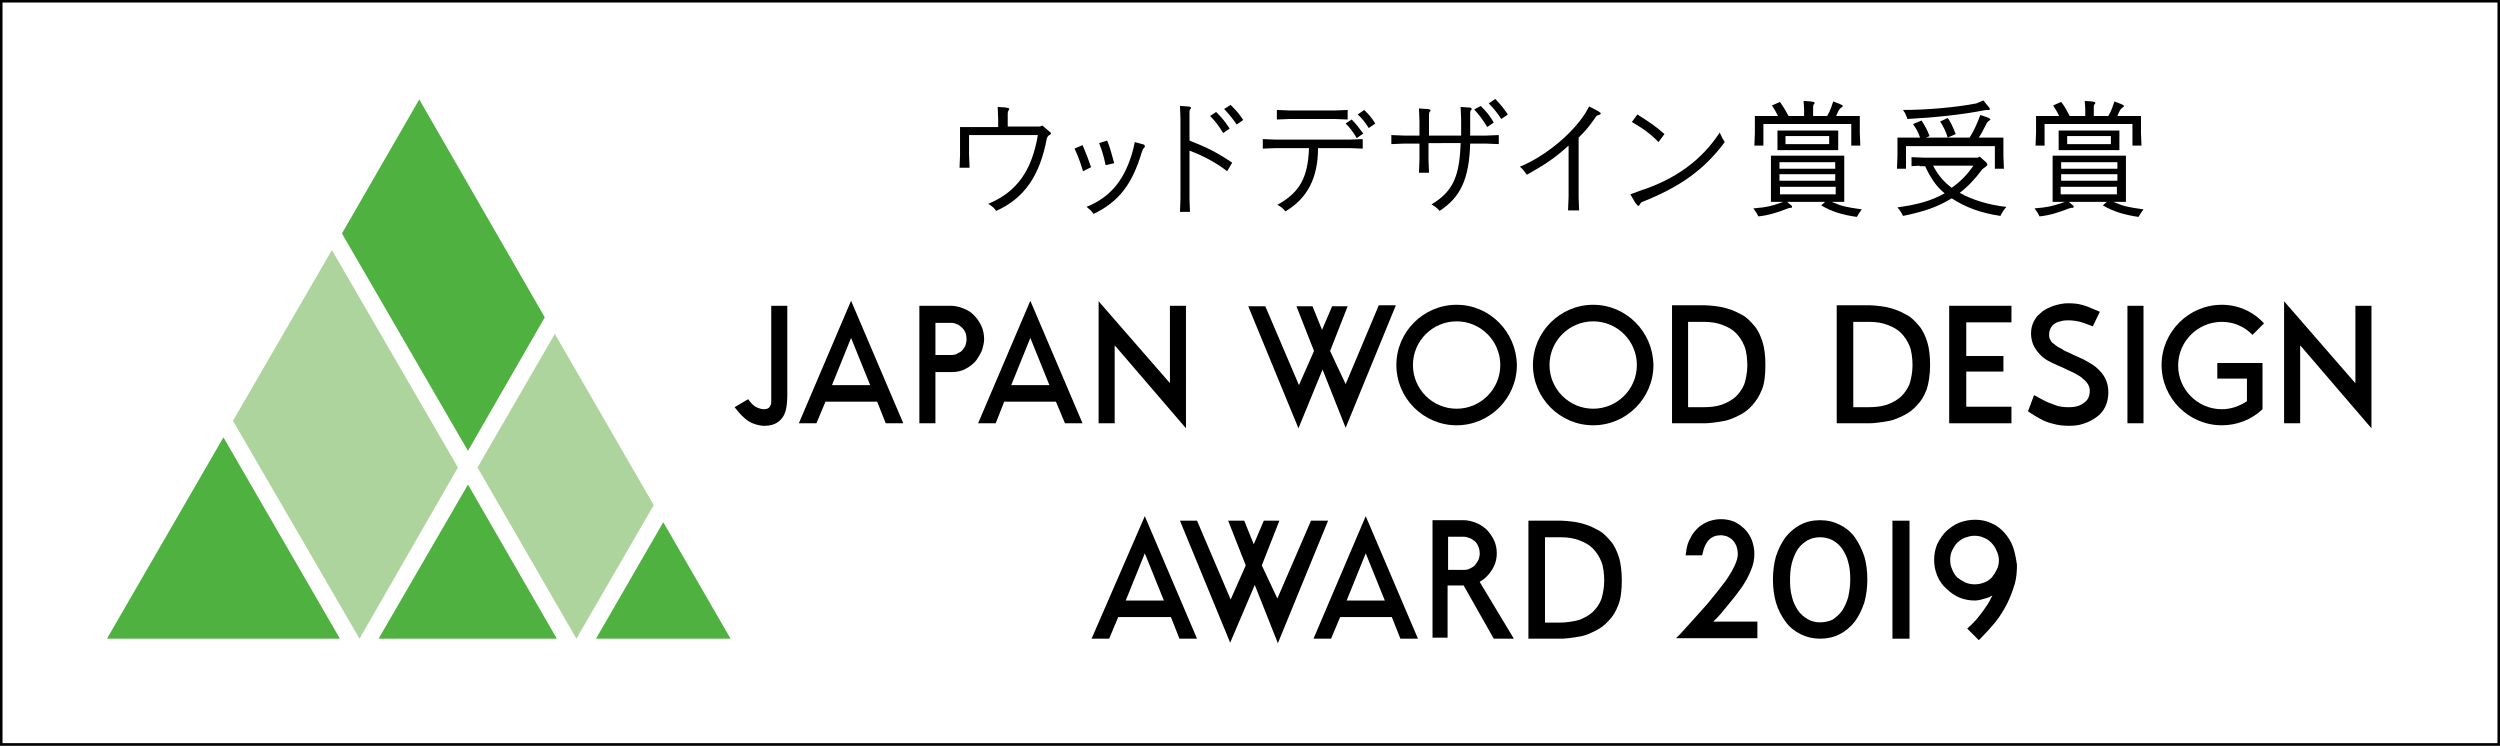 <?xml version="1.0" encoding="utf-8"?>
<!-- Generator: Adobe Illustrator 23.0.3, SVG Export Plug-In . SVG Version: 6.00 Build 0)  -->
<svg version="1.1" id="レイヤー_1" xmlns="http://www.w3.org/2000/svg" xmlns:xlink="http://www.w3.org/1999/xlink" x="0px"
	 y="0px" viewBox="0 0 497.9 148.5" style="enable-background:new 0 0 497.9 148.5;" xml:space="preserve">
<rect x="0" y="0" width="497.9" height="148.5" fill="#333333" stroke="none"/>
<style type="text/css">
	.st0{fill:#FFFFFF;}
	.st1{fill:#4FB140;}
	.st2{fill:#ACD49C;}
</style>
<g>
	<rect x="0.3" y="0.3" class="st0" width="497.4" height="148"/>
	<path d="M497.4,0.5V148H0.5V0.5H497.4 M497.9,0H0v148.5h497.9V0L497.9,0z"/>
</g>
<g>
	<g>
		<polygon class="st1" points="108.5,63.2 83.5,19.8 68.1,46.5 93.2,89.8 		"/>
		<polygon class="st1" points="75.4,127.2 110.9,127.2 93.2,96.5 		"/>
		<polygon class="st1" points="145.5,127.2 132.1,104 118.7,127.2 		"/>
		<polygon class="st1" points="21.3,127.2 67.7,127.2 44.5,87.1 		"/>
	</g>
	<g>
		<polygon class="st2" points="114.8,127.2 114.8,127.2 130.2,100.6 110.5,66.5 95.1,93.1 		"/>
		<polygon class="st2" points="91.2,93.1 66.1,49.8 46.4,83.8 71.6,127.2 		"/>
	</g>
</g>
<g>
	<path d="M198.8,23.8l-0.1-2.5l1.5,0.1c0.5,0.1,0.8,0.1,0.8,0.3c0,0.1,0,0.1-0.1,0.2c-0.1,0.2-0.2,0.4-0.2,0.8v2.5h6.4l0.5-0.2
		l1.4,1.2c0.3,0.2,0.3,0.3,0.3,0.4c0,0.1-0.1,0.2-0.3,0.3c-0.3,0.2-0.3,0.2-0.5,0.6c-1.4,7.5-4.5,12-10.1,14.5
		c-0.3-0.5-1-1.1-1.6-1.4c5.6-2.3,8.7-6.5,9.9-13.7H193v4l0.1,2.5h-2l0.1-2.5v-5.6h7.6V23.8z"/>
	<path d="M215.6,28.9c0.7,1.6,1.3,3.2,1.7,4.4l-1.6,0.8c-0.7-2.2-0.9-2.8-1.7-4.5L215.6,28.9z M227.5,28.7c0.4,0.1,0.5,0.2,0.5,0.4
		c0,0.1,0,0.2-0.1,0.3c-0.3,0.3-0.3,0.4-0.5,0.9c-1.9,6.4-4.6,9.9-9.6,12.3c-0.6-0.8-0.8-0.9-1.4-1.4c4.9-2,7.7-5.5,9.3-11.5
		l0.3-1.4L227.5,28.7z M220.5,28c0.5,1.1,1,3,1.4,4.5l-1.7,0.4c-0.4-1.8-0.6-2.6-1.3-4.4L220.5,28z"/>
	<path d="M235,21.1l1.5,0.1c0.6,0,0.7,0.2,0.7,0.3c0,0.1,0,0.1-0.1,0.2c-0.2,0.2-0.2,0.4-0.2,0.7v5.6c3.6,1.4,5.7,2.5,8.5,4.4
		l-1,1.7c-2.2-1.7-4.6-3-7.5-4.1v9.7l0.1,2.5h-2l0.1-2.5V23.6L235,21.1z M242.2,22.3c1.2,1.2,1.7,1.8,2.7,3.3l-1.3,0.9
		c-0.9-1.5-1.6-2.4-2.6-3.4L242.2,22.3z M245.1,20.9c1.3,1.3,1.7,1.8,2.5,3l-1.3,0.9c-0.8-1.2-1.5-2-2.5-3.1L245.1,20.9z"/>
	<path d="M251.5,29.6v-1.9l2.5,0.1h14.9l2.5-0.1v1.9l-2.5-0.1h-6.4c0,5.9-2.1,10-6.5,12.6c-0.5-0.6-0.8-0.9-1.6-1.3
		c4.5-2.5,6.1-5.5,6.3-11.3H254L251.5,29.6z M254.3,23.8v-1.9l2.5,0.1h9.1l2.5-0.1v1.9l-2.5-0.1h-9.1L254.3,23.8z M269.2,23.8
		c1,1,1.4,1.6,2.3,2.8l-1.3,0.9c-0.7-1.2-1.3-2-2.2-2.9L269.2,23.8z M271.7,21.9c1.2,1.2,1.5,1.6,2.2,2.7l-1.3,0.9
		c-0.7-1.1-1.3-1.9-2.2-2.7L271.7,21.9z"/>
	<path d="M284.5,28.6v3.3l0.1,2.5h-2l0.1-2.5v-3.3h-3.1l-2.5,0.1v-1.8l2.5,0.1h3.1v-2.9l-0.1-2.5l1.5,0.1c0.5,0,0.8,0.1,0.8,0.3
		c0,0.1,0,0.1-0.1,0.2c-0.2,0.2-0.2,0.4-0.2,0.7V27h6.4v-3.2l-0.1-2.5l1.5,0.1c0.5,0,0.7,0.1,0.7,0.3c0,0.1,0,0.1-0.1,0.2
		c-0.2,0.2-0.2,0.4-0.2,0.8V27h3.2l2.5-0.1v1.8l-2.5-0.1h-3.2c-0.2,7-1.9,10.7-6.1,13.4c-0.5-0.6-0.8-0.8-1.6-1.3
		c4.2-2.5,5.6-5.5,5.8-12.2H284.5z M294.9,21.1c1.2,1.2,1.7,1.8,2.6,3.3l-1.3,0.9c-0.9-1.5-1.6-2.4-2.6-3.5L294.9,21.1z M297.8,19.7
		c1.3,1.4,1.6,1.8,2.5,3.1l-1.3,0.9c-0.8-1.2-1.5-2.1-2.5-3.1L297.8,19.7z"/>
	<path d="M312.3,41.7l0.1-2.5V29c-2.9,2.6-4.6,3.7-8.3,5.8c-0.6-0.8-0.8-1.1-1.4-1.6c4.9-2,10.3-6.4,13-10.6l0.8-1.4l1.9,1
		c0.3,0.2,0.4,0.3,0.4,0.4c0,0.1,0,0.2-0.4,0.3c-0.4,0.1-0.5,0.2-0.8,0.7c-1.3,1.8-1.5,2.1-3.2,3.8v12l0.1,2.5H312.3z"/>
	<path d="M326.6,38c7.1-2.3,12.3-6.1,15.9-11.6c0.4,0.9,0.6,1.3,1,1.9c-4,5.4-8.8,8.9-16.4,11.9c-0.3,0.1-0.3,0.2-0.5,0.5
		c-0.1,0.2-0.2,0.3-0.3,0.3c-0.1,0-0.2-0.1-0.6-0.6l-1-1.7L326.6,38z M326.1,22.8c2.7,1.7,3.8,2.5,5.4,3.9l-1.2,1.6
		c-1.3-1.4-3-2.7-5.3-4L326.1,22.8z"/>
	<path d="M355.8,40.1l0.7,0.6c0.3,0.2,0.4,0.3,0.4,0.5c0,0.1-0.1,0.2-0.2,0.2c-0.1,0-0.2,0-0.3,0c-0.1,0-0.2,0.1-0.3,0.1
		c-2.3,0.9-4,1.4-5.9,1.6c-0.3-0.6-0.4-0.8-1-1.6c2.7-0.2,3.7-0.5,5.4-1.1l0.6-0.2h-2.5v-9.2h14.6v9.2h-2.5c2.1,0.9,2.6,1,6,1.5
		c-0.4,0.5-0.5,0.7-1,1.5c-2.9-0.4-5.1-1.1-7.1-2.3l0.8-0.7H355.8z M363.9,23.1c0.4-0.7,0.5-0.9,0.8-1.7l0.4-1.2l1.3,0.5
		c0.5,0.2,0.6,0.3,0.6,0.4c0,0.1,0,0.1-0.1,0.2c-0.2,0.1-0.3,0.2-0.5,0.4c-0.4,0.6-0.4,0.7-0.7,1.4h4.7v3.4l0.1,2.5h-1.8v-4.3h-17.5
		V29h-1.8l0.1-2.5v-3.4h4.6c-0.4-0.8-0.6-1.2-1.2-2.1l1.6-0.7c0.6,0.9,0.9,1.3,1.7,2.8h3.1v-1.4l-0.1-1.6l1.4,0.1
		c0.6,0.1,0.8,0.1,0.8,0.3c0,0.1,0,0.1-0.1,0.2c-0.2,0.2-0.2,0.4-0.2,0.7v1.7H363.9z M366.1,29.9h-12.1v-3.9h12.1V29.9z M354.4,33.6
		h11.1v-1.3h-11.1V33.6z M354.4,36h11.1v-1.3h-11.1V36z M365.6,38.7v-1.5h-11.1v1.5H365.6z M355.6,27.1v1.6h8.7v-1.6H355.6z"/>
	<path d="M382.3,33l-1.6,0.1v-1.8l2.5,0.1h10.7l0.4-0.2l1,0.9c0.3,0.2,0.5,0.5,0.5,0.7c0,0.1-0.1,0.2-0.2,0.3
		c-0.4,0.3-0.4,0.3-0.8,0.6c-1.4,1.9-2.9,3.5-4.5,4.7c2.4,1.4,6.1,2.5,9.3,2.8c-0.6,0.7-0.8,1-1.2,1.8c-4-0.6-6.9-1.7-9.7-3.5
		c-2.8,1.7-5.3,2.6-9.7,3.5c-0.4-0.8-0.6-1.1-1.1-1.7c4.2-0.6,6.7-1.3,9.4-2.8c-1.7-1.4-2.7-2.9-3.9-5.4H382.3z M392.2,27.5
		c0.6-1,0.9-1.4,1.7-3.3l0.5-1.3l1.2,0.4c0.6,0.2,0.8,0.4,0.8,0.5c0,0.1-0.1,0.1-0.2,0.2c-0.3,0.2-0.3,0.2-0.5,0.5
		c-0.8,1.5-1,2-1.6,2.9h4.9v3.7l0.1,2.5h-1.8v-4.5h-17.7v4.5h-1.8l0.1-2.5v-3.7h4.5c-0.3-0.9-0.7-1.7-1.4-2.7l1.7-0.7
		c0.7,1.1,1.1,1.8,1.6,3.1l-0.7,0.3H392.2z M395.9,21.1c0.3,0.3,0.4,0.5,0.4,0.6c0,0.1-0.1,0.2-0.2,0.2c-0.5,0-0.7,0-1.1,0.1
		c-4.1,0.8-9.5,1.4-15.1,1.7c-0.3-0.8-0.4-1.1-0.9-1.8c4.6,0,10.5-0.5,14.6-1.3L395,20L395.9,21.1z M385,33c1,1.9,2.1,3.2,3.7,4.4
		c1.7-1.2,3.2-2.7,4.3-4.4H385z M387.9,23.5c0.5,0.6,1.1,1.9,1.6,3.2l-1.6,0.7c-0.3-1.1-0.9-2.3-1.5-3.2L387.9,23.5z"/>
	<path d="M411.9,40.1l0.7,0.6c0.3,0.2,0.4,0.3,0.4,0.5c0,0.1-0.1,0.2-0.3,0.2c-0.1,0-0.2,0-0.3,0c-0.1,0-0.1,0.1-0.3,0.1
		c-2.3,0.9-4,1.4-5.9,1.6c-0.3-0.6-0.4-0.8-1-1.6c2.7-0.2,3.7-0.5,5.5-1.1l0.6-0.2h-2.5v-9.2h14.6v9.2h-2.5c2.1,0.9,2.6,1,6,1.5
		c-0.4,0.5-0.5,0.7-1,1.5c-2.8-0.4-5.1-1.1-7.1-2.3l0.8-0.7H411.9z M419.9,23.1c0.4-0.7,0.5-0.9,0.8-1.7l0.4-1.2l1.3,0.5
		c0.5,0.2,0.6,0.3,0.6,0.4c0,0.1,0,0.1-0.1,0.2c-0.2,0.1-0.2,0.2-0.5,0.4c-0.4,0.6-0.4,0.7-0.7,1.4h4.7v3.4l0.1,2.5h-1.8v-4.3h-17.5
		V29h-1.8l0.1-2.5v-3.4h4.6c-0.4-0.8-0.6-1.2-1.2-2.1l1.6-0.7c0.7,0.9,0.9,1.3,1.7,2.8h3.1v-1.4l-0.1-1.6l1.4,0.1
		c0.6,0.1,0.7,0.1,0.7,0.3c0,0.1,0,0.1-0.1,0.2c-0.2,0.2-0.2,0.4-0.2,0.7v1.7H419.9z M422.1,29.9H410v-3.9h12.1V29.9z M410.5,33.6
		h11.2v-1.3h-11.2V33.6z M410.5,36h11.2v-1.3h-11.2V36z M421.6,38.7v-1.5h-11.2v1.5H421.6z M411.7,27.1v1.6h8.7v-1.6H411.7z"/>
</g>
<g>
	<g>
		<g>
			<path d="M146.3,81.1l0.5,0.6c0.4,0.5,1.1,1.4,2.3,2.2c0.8,0.5,1.8,0.8,2.8,0.9c0.1,0,0.2,0,0.4,0c1.5,0,2.7-0.5,3.5-1.6
				c0.7-0.9,1-2.3,1-4.7V60.9h-3.2v17.6c0,0.5,0,0.7,0,1.1c0,0.1,0,0.2,0,0.3c0,0.3,0,0.5-0.1,0.7c-0.1,0.3-0.2,0.5-0.5,0.7
				c-0.3,0.2-0.7,0.2-1.1,0.2c-0.6-0.1-1.1-0.3-1.6-0.6c-0.4-0.3-0.7-0.6-1-1l-0.3-0.4L146.3,81.1z"/>
		</g>
		<g>
			<path d="M183.1,84.3h3.2V74.1h3.2c1.1,0,2.1-0.2,2.9-0.7c0.8-0.4,1.5-1,2-1.6c0.5-0.7,0.9-1.4,1.2-2.1c0.2-0.8,0.4-1.4,0.4-2.1
				c0-1-0.2-2-0.6-2.8c-0.4-0.8-0.9-1.5-1.5-2.1c-0.6-0.6-1.3-1-2.1-1.3c-0.8-0.3-1.6-0.5-2.4-0.5h-6.3V84.3z M189.5,70.7h-3.2v-6.4
				h3.2c0.2,0,0.5,0,0.9,0.2c0.4,0.1,0.7,0.3,1,0.6c0.3,0.2,0.6,0.6,0.8,1c0.2,0.4,0.3,0.9,0.3,1.5c0,0.4-0.1,0.7-0.2,1.1
				c-0.1,0.4-0.4,0.7-0.6,1c-0.2,0.3-0.6,0.5-1,0.7C190.4,70.6,190,70.7,189.5,70.7z"/>
		</g>
		<g>
			<path d="M222,68.8l0.2,0.2l14,16.3V60.9H233v15.4L218.8,60v24.3h3.2V68.8z"/>
		</g>
		<g>
			<path d="M458.1,68.8l0.2,0.2l14,16.3V60.9h-3.2v15.4l-0.2-0.2l-14-16.1v24.3h3.2V68.8z"/>
		</g>
		<g>
			<path d="M263.4,73.6l4.6,11.6l10-24.4h-3.4L268,76.5l-3.1-6.6l0,0l3.5-8.9h-3.1l-2,4.7l-1.9-4.7h-3.2l3.5,8.9l-3,6.8l-6.7-15.7
				h-3.4l10,24.3L263.4,73.6z"/>
		</g>
		<g>
			<path d="M332.9,84.3h6.3c0.5,0,1.1,0,1.8-0.1c0.8-0.1,1.6-0.2,2.6-0.4c0.9-0.2,1.8-0.6,2.8-1.1c1-0.5,1.8-1.1,2.6-2
				c0.7-0.8,1.4-1.8,1.9-3.1c0.5-1.1,0.7-3,0.7-4.9c0-1.8-0.2-3.5-0.6-4.7c-0.4-1.2-0.9-2.3-1.6-3.1c-0.7-0.8-1.4-1.6-2.3-2.1
				c-0.9-0.5-1.7-0.9-2.6-1.2c-0.9-0.3-1.8-0.5-2.6-0.6c-0.8-0.1-1.6-0.2-2.3-0.2h-6.6V84.3z M339.1,81.1h-2.9V64.1h3.2
				c1.3,0,2.6,0.2,3.6,0.6c1.1,0.4,2,0.9,2.7,1.6c0.7,0.7,1.3,1.6,1.7,2.6c0.4,0.9,0.6,2.5,0.6,3.9c0,1.3-0.3,2.8-0.6,3.7
				c-0.4,1-1,1.8-1.7,2.5c-0.8,0.7-1.7,1.2-2.8,1.6C341.7,81,340.5,81.1,339.1,81.1z"/>
		</g>
		<g>
			<path d="M365.7,84.3h6.3c0.5,0,1.1,0,1.8-0.1c0.8-0.1,1.6-0.2,2.6-0.4c0.9-0.2,1.8-0.6,2.8-1.1c1-0.5,1.8-1.1,2.6-2
				c0.8-0.8,1.4-1.8,1.9-3.1c0.4-1.1,0.7-3,0.7-4.9c0-1.8-0.2-3.5-0.6-4.7c-0.4-1.2-0.9-2.3-1.6-3.1c-0.7-0.8-1.4-1.6-2.3-2.1
				c-0.9-0.5-1.7-0.9-2.6-1.2c-0.9-0.3-1.8-0.5-2.6-0.6c-0.8-0.1-1.6-0.2-2.3-0.2h-6.6V84.3z M372,81.1h-2.9V64.1h3.2
				c1.3,0,2.6,0.2,3.6,0.6c1.1,0.4,2,0.9,2.7,1.6c0.7,0.7,1.3,1.6,1.7,2.6c0.4,0.9,0.6,2.5,0.6,3.9c0,1.3-0.3,2.8-0.6,3.7
				c-0.4,1-1,1.8-1.7,2.5c-0.8,0.7-1.7,1.2-2.8,1.6C374.6,81,373.3,81.1,372,81.1z"/>
		</g>
		<g>
			<path d="M388.2,84.3h12.4V81h-9v-7h7.4v-3.1h-7.4v-6.7h9v-3.3h-12.4V84.3z"/>
		</g>
		<g>
			<path d="M412.1,84.1L412.1,84.1L412.1,84.1L412.1,84.1z"/>
			<path d="M403.9,81.9l0.4,0.3c0.3,0.2,0.5,0.3,0.8,0.5c0.3,0.2,0.7,0.4,1.2,0.7c0.9,0.5,1.7,0.8,2.6,1c1,0.3,2.1,0.4,3.1,0.4h0.1
				c1.1,0,1.9-0.1,2.8-0.4c1.3-0.4,2-0.9,2.6-1.3c1.6-1.1,2.4-2.9,2.4-5c0-2-0.8-3.6-2.5-5c-0.6-0.5-1.5-1-2.4-1.5
				c-0.8-0.4-1.4-0.6-2-0.9l-0.4-0.2c-0.8-0.4-1.2-0.5-1.7-0.8l-0.1-0.1c-0.4-0.2-1-0.5-1.5-0.9l-0.1-0.1c-0.4-0.3-0.6-0.4-0.8-0.8
				c-0.2-0.3-0.3-0.7-0.3-1.1c0-1.5,0.9-2.1,1.2-2.3c0.3-0.2,0.9-0.4,1.4-0.5c0.5-0.1,0.9-0.1,1.2-0.1c0.9,0,1.5,0.1,2.4,0.3
				c0.6,0.2,1.3,0.4,2,0.7l0.5,0.2l1.4-2.9l-1.4-0.6c-0.7-0.3-1.4-0.6-2.2-0.8c-0.7-0.2-1.6-0.3-2.7-0.3h-0.1
				c-0.9,0-1.8,0.2-2.8,0.5c-0.8,0.3-1.5,0.6-2.2,1.1c-0.2,0.2-0.6,0.5-1,0.9c-0.3,0.3-0.6,0.9-0.8,1.2c-0.3,0.7-0.5,1.4-0.5,2.3
				c0,0.9,0.2,1.8,0.6,2.6c0.4,0.7,0.9,1.4,1.7,2.1c0.6,0.5,1.3,0.9,2.2,1.3c0.6,0.3,1.1,0.5,1.8,0.8l0.6,0.3
				c0.6,0.3,1.4,0.6,1.9,0.9c0.7,0.4,1.1,0.6,1.5,1c0.9,0.7,1.4,1.5,1.4,2.4c0,1-0.3,1.8-1,2.3c-0.8,0.7-1.8,1-3.2,1
				c-1,0-2-0.1-2.9-0.5c-0.9-0.3-1.6-0.6-2.3-1l-1.7-0.9L403.9,81.9z"/>
		</g>
		<g>
			<path d="M423.7,84.3h3.2V60.9h-3.2V84.3z"/>
		</g>
		<g>
			<path d="M317.3,60.7c-6.6,0-12,5.4-12,12c0,6.6,5.4,12,12,12c6.6,0,12-5.4,12-12C329.2,66.1,323.9,60.7,317.3,60.7z M317.3,81.4
				c-4.8,0-8.7-3.9-8.7-8.7c0-4.8,3.9-8.7,8.7-8.7c4.8,0,8.7,3.9,8.7,8.7C326,77.5,322.1,81.4,317.3,81.4z"/>
		</g>
		<g>
			<path d="M290.1,60.7c-6.6,0-12,5.4-12,12c0,6.6,5.4,12,12,12c6.6,0,12-5.4,12-12C302,66.1,296.7,60.7,290.1,60.7z M290.1,81.4
				c-4.8,0-8.7-3.9-8.7-8.7c0-4.8,3.9-8.7,8.7-8.7c4.8,0,8.7,3.9,8.7,8.7C298.8,77.5,294.9,81.4,290.1,81.4z"/>
		</g>
		<g>
			<path d="M442.5,60.7c-6.6,0-12,5.4-12,12c0,6.6,5.4,12,12,12c3,0,5.9-1.1,8.1-3.2v-9.2h-9v3.1h5.9v4.5l0,0c-1.5,1-3.2,1.6-5,1.6
				c-4.8,0-8.7-3.9-8.7-8.7c0-4.8,3.9-8.7,8.7-8.7c2.3,0,4.5,0.9,6.1,2.6l2.3-2.3C448.7,62,445.7,60.7,442.5,60.7z"/>
		</g>
		<g>
			<path d="M176.4,84.3h3.5l-10.4-24.4l-10.4,24.4h3.5l1.8-4.3h10.3L176.4,84.3z M173.3,76.7h-7.6l3.8-9.4L173.3,76.7z"/>
		</g>
		<g>
			<path d="M212.1,84.3h3.5l-10.4-24.4l-10.4,24.4h3.5L200,80h10.3L212.1,84.3z M209,76.7h-7.6l3.8-9.4L209,76.7z"/>
		</g>
	</g>
	<g>
		<g>
			<path d="M249.9,116.5l4.6,11.6l10-24.4h-3.4l-6.7,15.5l-3.1-6.6l0,0l3.5-8.9h-3.1l-2,4.7l-1.9-4.7h-3.2l3.5,8.9l-3,6.8l-6.7-15.7
				h-3.4l10,24.3L249.9,116.5z"/>
		</g>
		<g>
			<path d="M297.5,127.2h4l-6.8-11.3l0.1-0.1c0.9-0.5,1.6-1.2,2.2-2.1c0.7-1,1.1-2.2,1.1-3.5c0-1-0.2-1.9-0.6-2.7
				c-0.4-0.8-0.9-1.5-1.5-2.1c-0.6-0.5-1.3-1-2.1-1.3c-0.8-0.3-1.6-0.5-2.4-0.5h-6.2v23.4h3v-10.4h3.2l0,0L297.5,127.2z
				 M291.6,113.5h-3.2v-6.6h3.2c0.3,0,0.6,0.1,0.9,0.2c0.4,0.1,0.7,0.3,1.1,0.6c0.4,0.3,0.6,0.6,0.8,1.1c0.2,0.4,0.3,0.9,0.3,1.5
				c0,0.4-0.1,0.7-0.2,1.1c-0.2,0.4-0.4,0.7-0.7,1.1c-0.2,0.3-0.6,0.5-1,0.7C292.5,113.4,292.1,113.5,291.6,113.5z"/>
		</g>
		<g>
			<path d="M234.9,127.2h3.5L228,102.8l-10.6,24.4h3.5l1.8-4.3h10.5L234.9,127.2z M231.8,119.6h-7.6l3.8-9.4L231.8,119.6z"/>
		</g>
		<g>
			<path d="M278.9,127.2h3.5L272,102.8l-10.4,24.4h3.5l1.8-4.3h10.3L278.9,127.2z M275.8,119.6h-7.6l3.8-9.4L275.8,119.6z"/>
		</g>
		<g>
			<path d="M304.3,127.2h6.3c0.5,0,1.1,0,1.8-0.1c0.8-0.1,1.6-0.2,2.6-0.4c0.9-0.2,1.8-0.6,2.8-1.1c1-0.5,1.8-1.1,2.6-2
				c0.8-0.8,1.4-1.8,1.9-3.1c0.5-1.2,0.7-3,0.7-4.9c0-1.7-0.2-3.5-0.6-4.7c-0.4-1.2-0.9-2.3-1.6-3.1c-0.7-0.8-1.4-1.6-2.3-2.1
				c-0.9-0.5-1.7-0.9-2.6-1.2c-0.9-0.3-1.8-0.5-2.6-0.6c-0.8-0.1-1.6-0.2-2.3-0.2h-6.6V127.2z M310.6,124h-2.9V107h3.2
				c1.3,0,2.6,0.2,3.6,0.6c1.1,0.4,2,0.9,2.7,1.6c0.7,0.7,1.3,1.6,1.7,2.6c0.4,0.9,0.6,2.5,0.6,3.9c0,1.3-0.3,2.8-0.6,3.7
				c-0.4,1-1,1.8-1.7,2.5c-0.8,0.7-1.7,1.2-2.8,1.6C313.2,123.8,311.9,124,310.6,124z"/>
		</g>
		<g>
			<path d="M343.9,120.8c1.1-1.3,2.1-2.6,2.9-3.7c0.8-1.2,1.5-2.4,1.9-3.5c0.5-1.1,0.7-2.2,0.7-3.3c0-1-0.2-1.9-0.5-2.7
				c-0.3-0.8-0.8-1.6-1.4-2.2c-0.6-0.6-1.3-1.1-2.1-1.5c-1.5-0.6-3.3-0.7-5-0.1c-0.8,0.3-1.5,0.7-2.1,1.2c-0.6,0.6-1.2,1.2-1.6,2.1
				c-0.5,0.8-0.8,1.8-0.9,2.9l-0.1,0.6h3.3l0.1-0.4c0.5-2.4,1.7-3.6,3.6-3.6c0.4,0,0.8,0.1,1.2,0.2c0.4,0.2,0.8,0.4,1.1,0.7
				c0.3,0.3,0.6,0.7,0.8,1.2c0.2,0.5,0.3,1.1,0.3,1.7c0,0.6-0.2,1.3-0.6,2.2c-0.4,0.9-1,1.9-1.9,3.2c-0.9,1.2-2.1,2.7-3.5,4.4
				c-1.5,1.7-3.3,3.7-5.4,6l-0.9,0.9H350v-3.3h-8.8C342.2,122.9,343.1,121.8,343.9,120.8z"/>
			<path d="M369.4,107c-0.8-1.1-1.8-1.9-3-2.5c-1.2-0.6-2.5-0.9-3.9-0.9c-1.4,0-2.8,0.3-3.9,0.9c-1.2,0.6-2.2,1.5-3,2.5
				c-0.8,1.1-1.4,2.3-1.9,3.8c-0.4,1.4-0.6,3-0.6,4.6c0,1.7,0.2,3.2,0.6,4.6c0.4,1.4,1.1,2.7,1.9,3.8c0.8,1.1,1.8,1.9,3,2.5
				c1.2,0.6,2.5,0.9,3.9,0.9c1.4,0,2.8-0.3,3.9-0.9c1.2-0.6,2.2-1.5,3-2.5c0.8-1.1,1.4-2.3,1.9-3.8c0.4-1.4,0.6-3,0.6-4.6
				c0-1.7-0.2-3.2-0.6-4.6C370.8,109.4,370.2,108.1,369.4,107z M360,123.3c-0.7-0.4-1.4-1-1.9-1.7c-0.5-0.8-1-1.7-1.2-2.7
				c-0.3-1-0.4-2.2-0.4-3.4c0-1.2,0.1-2.4,0.4-3.5c0.3-1,0.7-2,1.2-2.7c0.5-0.7,1.2-1.3,1.9-1.7c0.7-0.4,1.6-0.6,2.5-0.6
				c0.9,0,1.7,0.2,2.5,0.6c0.7,0.4,1.4,1,1.9,1.7c0.5,0.8,1,1.7,1.2,2.7c0.3,1,0.4,2.2,0.4,3.5c0,1.2-0.2,2.4-0.4,3.4
				c-0.3,1-0.7,1.9-1.2,2.7c-0.5,0.7-1.2,1.3-1.9,1.8C363.5,124.1,361.5,124.2,360,123.3z"/>
			<rect x="376.9" y="103.7" width="3.4" height="23.5"/>
			<path d="M400.9,108.9c-0.4-1.1-1-2-1.7-2.8c-0.7-0.8-1.6-1.5-2.6-1.9c-1.9-0.9-4.3-0.9-6.4-0.1c-1,0.4-1.8,1-2.6,1.7
				c-0.7,0.7-1.3,1.6-1.8,2.6c-0.4,1-0.6,2-0.6,3.1c0,1.1,0.2,2.1,0.6,3.1c0.4,1,1,1.9,1.8,2.6c0.8,0.8,1.7,1.4,2.6,1.8
				c1,0.4,2,0.6,3.1,0.6c0.7,0,1.4-0.2,2.4-0.5c0.4-0.1,0.7-0.3,1.1-0.5c-0.1,0.3-0.3,0.5-0.4,0.8c-0.4,0.8-0.9,1.5-1.4,2.2
				c-0.5,0.7-1,1.3-1.4,1.8c-0.5,0.5-0.9,1-1.4,1.4l-0.4,0.4l2.3,2.3l0.4-0.4c1-1,2-2.1,2.9-3.2c0.9-1.1,1.6-2.3,2.3-3.6
				c0.6-1.2,1.1-2.5,1.5-3.8c0.4-1.3,0.5-2.7,0.5-4C401.5,111.2,401.3,110,400.9,108.9z M398.1,111.5c0,0.7-0.1,1.3-0.4,1.9
				c-0.3,0.6-0.6,1.1-1,1.6c-0.4,0.4-0.9,0.8-1.5,1c-1.2,0.5-2.7,0.5-3.8,0c-0.6-0.3-1.1-0.6-1.6-1c-0.4-0.4-0.8-1-1-1.6
				c-0.3-0.6-0.4-1.2-0.4-1.9c0-0.7,0.1-1.3,0.4-1.9c0.3-0.6,0.6-1.1,1-1.5c0.4-0.4,1-0.8,1.5-1c0.6-0.2,1.2-0.4,1.9-0.4
				c0.7,0,1.3,0.1,1.9,0.4c0.6,0.2,1.1,0.6,1.5,1c0.4,0.4,0.8,1,1,1.5C397.9,110.2,398.1,110.9,398.1,111.5z"/>
		</g>
	</g>
</g>
</svg>
